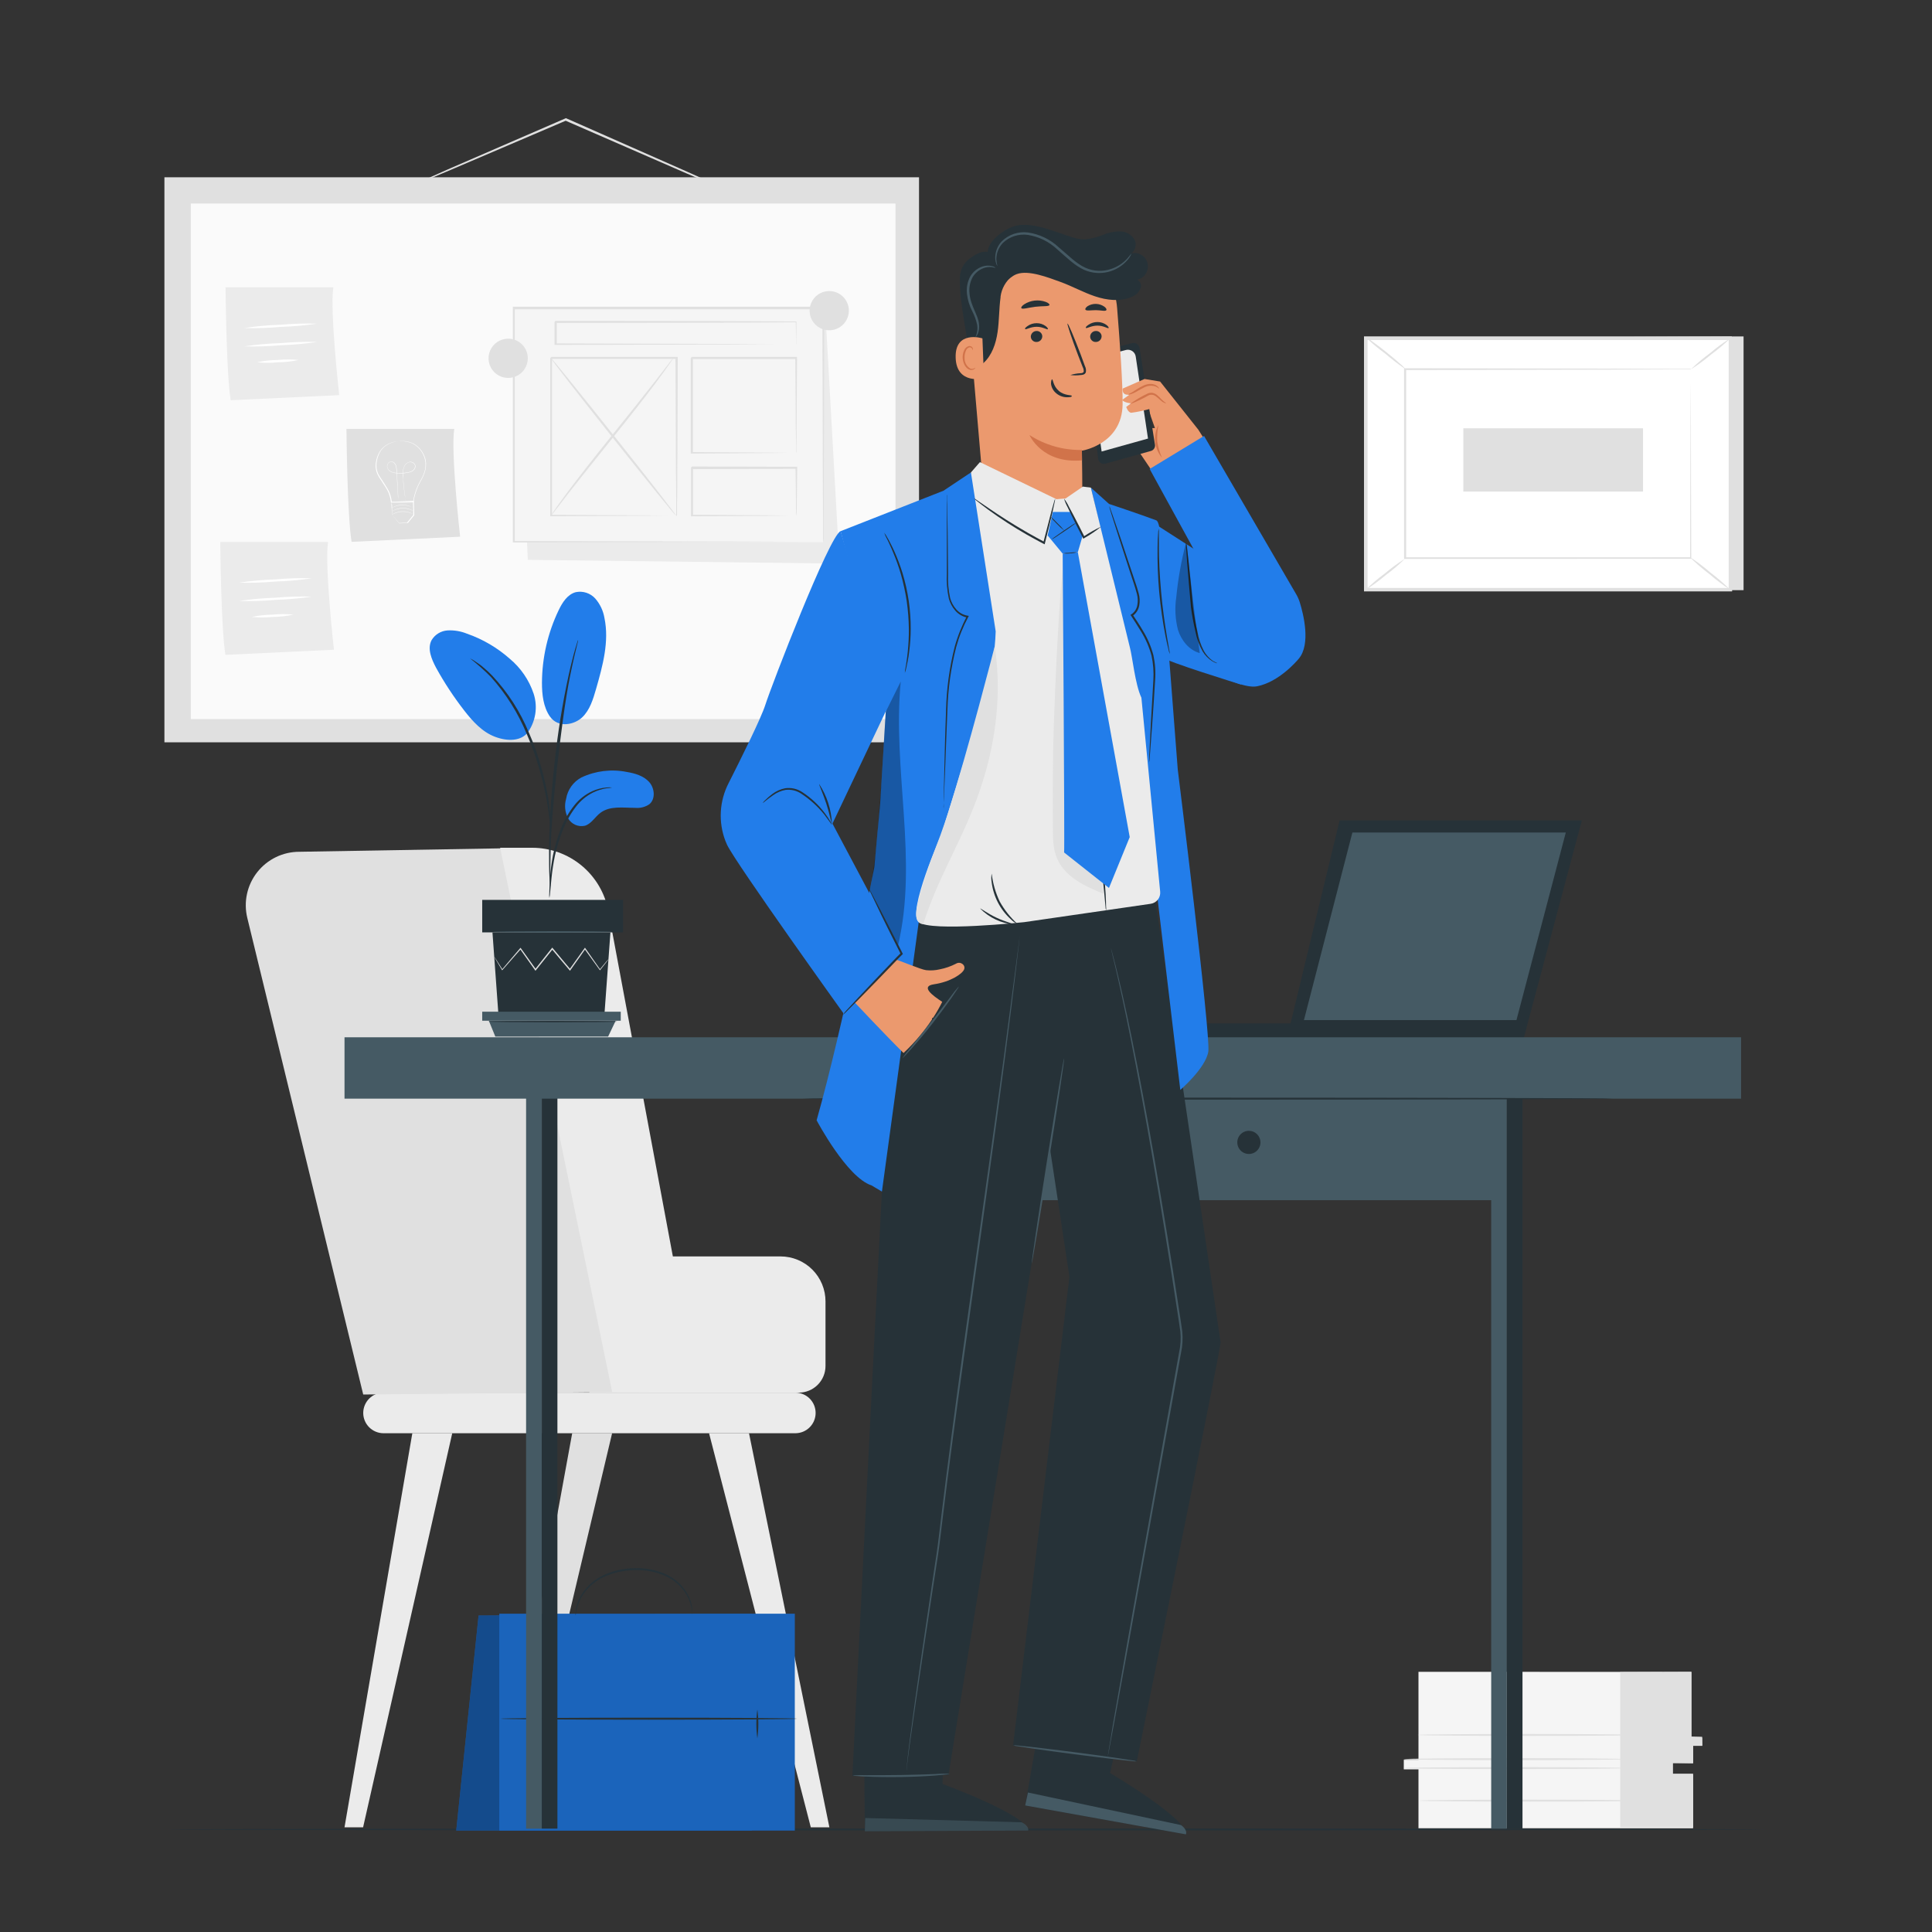 <svg width="300" height="300" viewBox="0 0 300 300" fill="none" xmlns="http://www.w3.org/2000/svg">
<rect x="0" y="0" width="300" height="300" fill="#333333" stroke="none"/>
<g clip-path="url(#clip0_2232_12)">
<path d="M270.74 52.236V91.644H214.13L212.09 52.512L270.74 52.236Z" fill="#E0E0E0"/>
<path d="M212.09 52.506V91.56H268.7V52.506H212.09Z" fill="white"/>
<path d="M268.963 91.83H211.801V52.23H268.945L268.963 91.83ZM212.359 91.296H268.429V52.8H212.359V91.296Z" fill="#E0E0E0"/>
<path d="M262.569 57.36H218.223V86.712H262.569V57.36Z" fill="white"/>
<path d="M262.567 57.36H262.345H261.715H259.279L250.141 57.396L218.221 57.462L218.347 57.33C218.347 66.33 218.347 76.236 218.347 86.676L218.209 86.538H262.555L262.441 86.652C262.441 77.718 262.489 70.398 262.501 65.298C262.501 62.748 262.501 60.756 262.531 59.394C262.531 58.716 262.531 58.194 262.531 57.84C262.531 57.486 262.531 57.3 262.531 57.3C262.531 57.3 262.531 57.474 262.531 57.816C262.531 58.158 262.531 58.68 262.531 59.346C262.531 60.708 262.531 62.688 262.561 65.226C262.561 70.344 262.591 77.688 262.615 86.652V86.76H262.507L218.161 86.79H218.023V86.652C218.023 76.212 218.023 66.252 218.023 57.306V57.18H218.155L250.159 57.24L259.267 57.276H261.667H262.489L262.567 57.36Z" fill="#E0E0E0"/>
<path d="M212.09 52.398C212.436 52.559 212.762 52.761 213.062 52.998C213.662 53.418 214.43 54.012 215.282 54.69C216.134 55.368 216.884 56.016 217.412 56.49C217.717 56.729 217.989 57.008 218.222 57.318C217.144 56.571 216.105 55.77 215.108 54.918C214.048 54.144 213.04 53.303 212.09 52.398Z" fill="#E0E0E0"/>
<path d="M268.699 52.512C267.76 53.426 266.757 54.272 265.699 55.044C264.705 55.889 263.652 56.663 262.549 57.36C263.487 56.446 264.49 55.599 265.549 54.828C266.539 53.978 267.592 53.204 268.699 52.512Z" fill="#E0E0E0"/>
<path d="M268.652 91.566L262.34 86.454L268.652 91.566Z" fill="white"/>
<path d="M262.34 86.454C263.476 87.196 264.56 88.014 265.586 88.902C266.666 89.721 267.69 90.611 268.652 91.566C267.514 90.826 266.43 90.008 265.406 89.118C264.324 88.301 263.3 87.411 262.34 86.454Z" fill="#E0E0E0"/>
<path d="M212.09 91.566C213.008 90.656 213.993 89.816 215.036 89.052C216.02 88.216 217.062 87.452 218.156 86.766C217.235 87.671 216.25 88.509 215.21 89.274C214.226 90.112 213.184 90.878 212.09 91.566Z" fill="#E0E0E0"/>
<path d="M227.227 66.504V76.332H255.127V66.504H227.227Z" fill="#E0E0E0"/>
<path d="M114.247 30.144C114.247 30.144 114.199 30.144 114.109 30.102L113.707 29.946L112.195 29.346L106.651 26.946L88.405 18.996L87.775 18.72H87.907L70.027 26.364L64.627 28.632L63.151 29.232C62.983 29.309 62.808 29.372 62.629 29.418C62.789 29.325 62.955 29.242 63.127 29.172L64.573 28.512L69.973 26.112L87.811 18.378L87.877 18.348L87.943 18.378L88.573 18.654L106.777 26.694L112.285 29.166L113.773 29.85L114.157 30.036C114.189 30.07 114.219 30.106 114.247 30.144Z" fill="#E0E0E0"/>
<path d="M142.705 27.528H25.531V115.266H142.705V27.528Z" fill="#E0E0E0"/>
<path d="M139.051 31.608H29.629V111.66H139.051V31.608Z" fill="#FAFAFA"/>
<path d="M53.797 66.6C53.797 66.6 53.911 80.04 54.595 84.138L71.449 83.34C71.449 83.34 69.967 70.14 70.537 66.6H53.797Z" fill="#E0E0E0"/>
<path d="M62.094 68.484C62.094 68.484 62.094 68.484 62.16 68.484H62.34C62.574 68.475 62.809 68.487 63.042 68.52C63.413 68.576 63.774 68.683 64.116 68.838C64.564 69.062 64.96 69.377 65.28 69.762C65.668 70.237 65.945 70.793 66.09 71.388C66.219 72.086 66.157 72.805 65.91 73.47C65.783 73.83 65.624 74.177 65.436 74.508C65.25 74.85 65.058 75.186 64.896 75.558C64.559 76.323 64.331 77.13 64.218 77.958V78.012H64.164L62.502 78.042H60.756H60.696V78C60.623 77.177 60.347 76.386 59.892 75.696C59.688 75.354 59.466 75.03 59.256 74.7C59.046 74.37 58.83 74.1 58.656 73.734C58.344 73.098 58.252 72.377 58.392 71.682C58.488 71.083 58.708 70.511 59.04 70.002C59.328 69.595 59.703 69.257 60.138 69.012C60.462 68.834 60.809 68.701 61.17 68.616C61.396 68.56 61.627 68.522 61.86 68.502H62.04C62.082 68.502 62.1 68.502 62.1 68.502H62.04H61.86C61.631 68.53 61.404 68.574 61.182 68.634C60.827 68.727 60.486 68.866 60.168 69.048C59.746 69.29 59.385 69.625 59.112 70.026C58.799 70.529 58.595 71.091 58.512 71.676C58.381 72.349 58.473 73.047 58.776 73.662C58.959 73.99 59.16 74.308 59.376 74.616C59.58 74.934 59.808 75.264 60.012 75.612C60.481 76.319 60.766 77.131 60.84 77.976L60.78 77.91H62.526H64.188L64.128 77.97C64.246 77.132 64.48 76.314 64.824 75.54C64.986 75.168 65.184 74.814 65.37 74.478C65.561 74.155 65.718 73.814 65.838 73.458C66.082 72.801 66.138 72.088 66 71.4C65.864 70.819 65.6 70.275 65.226 69.81C64.917 69.43 64.533 69.117 64.098 68.892C63.765 68.733 63.411 68.622 63.048 68.562C62.817 68.527 62.585 68.507 62.352 68.502H62.106L62.094 68.484Z" fill="white"/>
<path d="M62.966 77.844C62.965 77.826 62.965 77.808 62.966 77.79V77.634C62.966 77.496 62.912 77.292 62.87 77.034C62.798 76.512 62.684 75.75 62.606 74.808C62.606 74.574 62.606 74.328 62.564 74.07C62.522 73.812 62.564 73.542 62.564 73.26C62.572 72.97 62.638 72.685 62.756 72.42C62.881 72.133 63.111 71.903 63.398 71.778C63.551 71.714 63.72 71.696 63.883 71.727C64.046 71.758 64.197 71.836 64.316 71.952C64.378 72.012 64.427 72.084 64.461 72.163C64.495 72.242 64.513 72.328 64.514 72.414C64.508 72.588 64.447 72.756 64.34 72.894C64.234 73.037 64.094 73.15 63.932 73.224C63.774 73.299 63.606 73.354 63.434 73.386C63.085 73.461 62.729 73.503 62.372 73.512C62.013 73.524 61.654 73.506 61.298 73.458C61.124 73.435 60.954 73.386 60.794 73.314C60.634 73.243 60.489 73.141 60.368 73.014C60.247 72.888 60.162 72.733 60.122 72.564C60.087 72.394 60.108 72.217 60.182 72.06C60.253 71.906 60.379 71.784 60.536 71.718C60.69 71.655 60.862 71.655 61.016 71.718C61.161 71.785 61.286 71.891 61.376 72.024C61.46 72.152 61.519 72.294 61.55 72.444C61.606 72.727 61.636 73.014 61.64 73.302C61.64 73.854 61.694 74.37 61.718 74.844C61.766 75.786 61.802 76.548 61.832 77.082C61.832 77.34 61.832 77.544 61.832 77.682V77.838C61.833 77.856 61.833 77.874 61.832 77.892C61.829 77.874 61.829 77.856 61.832 77.838C61.832 77.802 61.832 77.748 61.832 77.682C61.832 77.616 61.832 77.34 61.79 77.082C61.79 76.554 61.718 75.786 61.664 74.844C61.664 74.376 61.61 73.86 61.574 73.302C61.569 73.016 61.541 72.731 61.49 72.45C61.456 72.307 61.397 72.171 61.316 72.048C61.229 71.926 61.114 71.827 60.98 71.76C60.837 71.703 60.678 71.703 60.536 71.76C60.39 71.819 60.274 71.934 60.212 72.078C60.138 72.222 60.117 72.388 60.152 72.546C60.191 72.706 60.272 72.853 60.386 72.972C60.632 73.212 60.95 73.364 61.292 73.404C61.995 73.492 62.708 73.468 63.404 73.332C63.574 73.299 63.739 73.244 63.896 73.17C64.046 73.097 64.178 72.99 64.28 72.858C64.382 72.73 64.439 72.572 64.442 72.408C64.444 72.328 64.429 72.249 64.398 72.176C64.367 72.102 64.32 72.036 64.262 71.982C64.149 71.874 64.008 71.8 63.855 71.77C63.701 71.74 63.543 71.756 63.398 71.814C63.134 71.937 62.921 72.15 62.798 72.414C62.682 72.675 62.617 72.956 62.606 73.242C62.606 73.518 62.606 73.788 62.606 74.04C62.606 74.292 62.606 74.544 62.642 74.784C62.714 75.726 62.822 76.482 62.894 77.004C62.894 77.268 62.954 77.466 62.972 77.604V77.76C62.964 77.787 62.962 77.816 62.966 77.844Z" fill="white"/>
<path d="M60.746 77.934C60.746 77.934 60.746 78.144 60.788 78.492C60.83 78.84 60.836 79.386 60.866 79.95V79.914L62 81.222H61.946L63.254 81.15H63.2L63.854 80.352L64.178 79.95V80.004C64.178 79.236 64.142 78.504 64.124 77.844L64.196 77.91H61.748H60.776C60.854 77.903 60.932 77.903 61.01 77.91L61.7 77.874L64.196 77.778H64.262V77.85C64.262 78.516 64.304 79.242 64.322 80.01L63.998 80.406L63.344 81.204L62.03 81.27H61.994L60.884 79.944C60.884 79.344 60.884 78.864 60.884 78.444C60.825 78.278 60.778 78.108 60.746 77.934Z" fill="white"/>
<path d="M64.13 79.83L64.004 79.776C63.893 79.725 63.779 79.681 63.662 79.644C63.277 79.509 62.87 79.448 62.462 79.464C62.06 79.476 61.663 79.561 61.292 79.716C61.179 79.761 61.069 79.813 60.962 79.872L60.836 79.932C60.868 79.899 60.907 79.872 60.95 79.854C61.054 79.789 61.162 79.731 61.274 79.68C61.653 79.514 62.06 79.422 62.474 79.41C62.883 79.401 63.29 79.468 63.674 79.608C63.789 79.65 63.901 79.701 64.01 79.758C64.052 79.778 64.092 79.802 64.13 79.83Z" fill="white"/>
<path d="M64.128 79.308L64.002 79.254C63.924 79.218 63.81 79.17 63.66 79.116C62.893 78.852 62.056 78.877 61.308 79.188C61.164 79.248 61.05 79.302 60.972 79.344C60.894 79.386 60.858 79.41 60.852 79.404L60.966 79.326C61.069 79.263 61.178 79.206 61.29 79.158C61.667 78.989 62.076 78.897 62.49 78.888C62.899 78.872 63.307 78.939 63.69 79.086C63.807 79.128 63.921 79.178 64.032 79.236C64.066 79.257 64.098 79.281 64.128 79.308Z" fill="white"/>
<path d="M64.097 78.804C64.097 78.804 64.049 78.804 63.971 78.756C63.893 78.708 63.779 78.672 63.629 78.618C63.243 78.487 62.837 78.426 62.429 78.438C62.017 78.446 61.61 78.531 61.229 78.69C61.085 78.75 60.971 78.804 60.893 78.846C60.857 78.872 60.816 78.892 60.773 78.906L60.887 78.828C60.99 78.762 61.098 78.706 61.211 78.66C61.59 78.491 61.997 78.397 62.411 78.384C62.82 78.375 63.227 78.442 63.611 78.582C63.727 78.626 63.839 78.678 63.947 78.738L64.097 78.804Z" fill="white"/>
<path d="M35.023 44.61C35.023 44.61 35.137 58.05 35.821 62.148L52.675 61.356C52.675 61.356 51.193 48.156 51.763 44.61H35.023Z" fill="#EBEBEB"/>
<path d="M49.201 50.256C47.33 50.534 45.445 50.702 43.555 50.76C41.672 50.93 39.781 50.99 37.891 50.94C39.761 50.658 41.646 50.488 43.537 50.43C45.42 50.263 47.311 50.205 49.201 50.256Z" fill="white"/>
<path d="M49.232 53.106C47.361 53.38 45.476 53.548 43.586 53.61C41.703 53.777 39.812 53.835 37.922 53.784C39.792 53.506 41.678 53.338 43.568 53.28C45.451 53.11 47.342 53.052 49.232 53.106Z" fill="white"/>
<path d="M46.362 55.896C45.307 56.128 44.232 56.248 43.152 56.256C42.077 56.366 40.993 56.366 39.918 56.256C40.975 56.028 42.053 55.908 43.134 55.896C44.207 55.787 45.289 55.787 46.362 55.896Z" fill="white"/>
<path d="M34.203 84.15C34.203 84.15 34.317 97.584 35.001 101.688L51.855 100.89C51.855 100.89 50.373 87.69 50.943 84.15H34.203Z" fill="#EBEBEB"/>
<path d="M48.427 89.796C46.556 90.07 44.671 90.239 42.781 90.3C40.898 90.467 39.007 90.525 37.117 90.474C38.988 90.196 40.873 90.028 42.763 89.97C44.646 89.796 46.537 89.738 48.427 89.796Z" fill="white"/>
<path d="M48.435 92.64C46.564 92.918 44.679 93.086 42.789 93.144C40.906 93.314 39.015 93.373 37.125 93.318C38.996 93.041 40.881 92.872 42.771 92.814C44.654 92.648 46.545 92.59 48.435 92.64Z" fill="white"/>
<path d="M45.565 95.436C44.51 95.664 43.434 95.785 42.355 95.796C41.28 95.904 40.196 95.904 39.121 95.796C40.178 95.569 41.256 95.45 42.337 95.442C43.41 95.331 44.492 95.329 45.565 95.436Z" fill="white"/>
<path d="M80.289 48.174L81.957 86.934L130.347 87.516L128.175 48.684L80.289 48.174Z" fill="#EBEBEB"/>
<path d="M127.796 47.898H79.731V84.192H127.796V47.898Z" fill="#F5F5F5"/>
<path d="M127.801 84.192C127.801 84.192 127.801 83.958 127.801 83.514C127.801 83.07 127.801 82.422 127.801 81.582C127.801 79.878 127.801 77.382 127.771 74.238C127.771 67.908 127.729 58.854 127.699 47.898L127.831 48.03H79.771L79.933 47.868C79.933 60.918 79.933 73.278 79.933 84.162L79.783 84.012L114.451 84.084L124.309 84.126H126.931H127.609H127.843H127.627H126.967H124.375L114.547 84.162L79.783 84.234H79.633V84.084C79.633 73.2 79.633 60.84 79.633 47.79V47.622H79.801H127.861H127.999V47.76C127.969 58.752 127.945 67.836 127.927 74.16C127.927 77.31 127.927 79.776 127.891 81.474C127.891 82.302 127.891 82.938 127.891 83.382C127.891 83.826 127.801 84.192 127.801 84.192Z" fill="#E0E0E0"/>
<path d="M105.005 55.584H85.523V80.106H105.005V55.584Z" fill="#F5F5F5"/>
<path d="M105.001 80.106C104.999 80.064 104.999 80.022 105.001 79.98V79.632C105.001 79.308 105.001 78.864 105.001 78.294C105.001 77.094 105.001 75.408 104.959 73.26C104.959 68.946 104.917 62.838 104.887 55.584L105.031 55.734H85.549C85.513 55.77 85.861 55.422 85.717 55.572V57.252C85.717 57.816 85.717 58.374 85.717 58.932V62.238C85.717 64.416 85.717 66.54 85.717 68.598C85.717 72.72 85.717 76.578 85.717 80.082L85.579 79.944L99.685 80.016L103.645 80.052H104.695C104.935 80.052 105.061 80.052 105.061 80.052C104.95 80.061 104.837 80.061 104.725 80.052H103.699L99.775 80.088L85.579 80.16H85.441V80.022C85.441 76.518 85.441 72.66 85.441 68.538C85.441 66.48 85.441 64.338 85.441 62.178V55.596L85.609 55.428H105.091H105.241V55.572C105.241 62.868 105.187 69.006 105.169 73.344C105.169 75.48 105.169 77.166 105.127 78.342C105.127 78.902 105.127 79.34 105.127 79.656C105.127 79.788 105.127 79.902 105.127 79.986C105.127 80.07 105.001 80.112 105.001 80.106Z" fill="#E0E0E0"/>
<path d="M123.608 49.974H86.269V53.508H123.608V49.974Z" fill="#F5F5F5"/>
<path d="M123.599 53.508C123.591 53.428 123.591 53.348 123.599 53.268C123.599 53.094 123.599 52.866 123.599 52.578C123.599 51.978 123.599 51.096 123.563 49.974L123.629 50.04C117.329 50.1 102.977 50.142 86.291 50.142L86.46 49.974V53.496L86.291 53.328L112.739 53.4L120.683 53.448H122.843H123.407H123.611H123.431H122.885H120.761L112.859 53.496L86.267 53.562H86.106V49.986L86.267 49.824C102.953 49.824 117.305 49.86 123.605 49.92H123.671V49.986C123.671 51.126 123.659 52.008 123.635 52.632C123.635 52.914 123.635 53.13 123.635 53.304C123.635 53.478 123.599 53.514 123.599 53.508Z" fill="#E0E0E0"/>
<path d="M123.613 55.584H107.395V70.362H123.613V55.584Z" fill="#F5F5F5"/>
<path d="M123.602 70.362C123.595 70.269 123.595 70.174 123.602 70.08V69.276C123.602 68.556 123.602 67.542 123.566 66.276C123.566 63.678 123.524 60.006 123.494 55.596L123.638 55.74H107.438L107.6 55.578V63.378C107.6 65.856 107.6 68.178 107.6 70.374L107.402 70.2L119.102 70.272L122.42 70.314H123.302H123.62C123.526 70.323 123.432 70.323 123.338 70.314H122.48L119.192 70.35L107.402 70.428H107.258V70.278C107.258 68.112 107.258 65.76 107.258 63.282V59.556C107.258 58.908 107.258 58.248 107.258 57.588V55.59L107.426 55.422H123.626H123.764V55.56C123.734 60.006 123.71 63.708 123.692 66.36C123.692 67.62 123.692 68.622 123.656 69.36C123.656 69.68 123.656 69.938 123.656 70.134C123.646 70.212 123.628 70.289 123.602 70.362Z" fill="#E0E0E0"/>
<path d="M123.613 72.678H107.395V80.106H123.613V72.678Z" fill="#F5F5F5"/>
<path d="M123.599 80.106C123.586 79.926 123.586 79.746 123.599 79.566V78.078C123.599 76.764 123.557 74.934 123.533 72.678L123.653 72.798L107.453 72.846C107.303 72.996 107.651 72.642 107.615 72.684V76.494C107.615 77.736 107.615 78.942 107.615 80.094L107.459 79.938L119.057 80.01L122.435 80.058H123.347H123.677C123.58 80.067 123.481 80.067 123.383 80.058H122.507L119.159 80.1L107.459 80.172H107.303V80.016C107.303 78.864 107.303 77.658 107.303 76.416C107.303 75.816 107.303 75.168 107.303 74.526V72.606C107.267 72.606 107.621 72.288 107.471 72.438L123.671 72.48H123.791V72.594C123.761 74.88 123.743 76.74 123.725 78.066C123.725 78.666 123.725 79.164 123.695 79.53C123.679 79.724 123.647 79.917 123.599 80.106Z" fill="#E0E0E0"/>
<path d="M104.525 55.626C98.495 63.96 91.553 71.778 85.523 80.106L104.525 55.626Z" fill="white"/>
<path d="M85.523 80.106C85.563 80.008 85.618 79.918 85.685 79.836L86.189 79.086C86.639 78.438 87.305 77.52 88.139 76.398C89.819 74.142 92.213 71.094 94.895 67.764C97.577 64.434 100.001 61.41 101.723 59.196L103.751 56.574L104.309 55.86C104.441 55.704 104.513 55.62 104.525 55.626C104.485 55.726 104.431 55.819 104.363 55.902C104.225 56.106 104.063 56.352 103.859 56.646C103.409 57.294 102.743 58.212 101.909 59.34C100.235 61.59 97.835 64.638 95.153 67.974C92.471 71.31 90.047 74.322 88.325 76.536L86.297 79.164C86.069 79.446 85.889 79.68 85.739 79.872C85.589 80.064 85.535 80.112 85.523 80.106Z" fill="#E0E0E0"/>
<path d="M105.002 80.106C104.93 80.166 100.514 74.706 95.132 67.95C89.751 61.194 85.448 55.644 85.532 55.584C85.617 55.524 90.02 60.984 95.403 67.746C100.784 74.508 105.08 80.052 105.002 80.106Z" fill="#E0E0E0"/>
<path d="M81.955 55.638C81.955 56.241 81.777 56.831 81.442 57.332C81.107 57.833 80.631 58.224 80.074 58.454C79.517 58.685 78.904 58.745 78.313 58.628C77.722 58.51 77.178 58.22 76.752 57.794C76.326 57.367 76.036 56.824 75.918 56.233C75.8 55.642 75.861 55.029 76.091 54.472C76.322 53.915 76.713 53.439 77.214 53.104C77.715 52.769 78.305 52.59 78.907 52.59C79.716 52.59 80.491 52.911 81.063 53.483C81.634 54.055 81.955 54.83 81.955 55.638Z" fill="#E0E0E0"/>
<path d="M131.811 48.24C131.811 48.843 131.632 49.432 131.297 49.934C130.962 50.435 130.486 50.826 129.929 51.056C129.372 51.287 128.759 51.347 128.168 51.23C127.577 51.112 127.034 50.822 126.608 50.396C126.181 49.969 125.891 49.426 125.773 48.835C125.656 48.244 125.716 47.631 125.947 47.074C126.178 46.517 126.568 46.041 127.069 45.706C127.571 45.371 128.16 45.192 128.763 45.192C129.571 45.192 130.346 45.514 130.918 46.085C131.49 46.657 131.811 47.432 131.811 48.24Z" fill="#E0E0E0"/>
<path d="M220.26 259.596V273.258H217.98V274.746H220.26V283.89H262.902V275.568H259.746V273.768H262.902V271.05H264.306V269.814H262.638V259.614L220.26 259.596Z" fill="#F5F5F5"/>
<path d="M251.582 259.638V283.734H262.904V275.412H259.748V273.756L262.904 273.81V271.092H264.338L264.308 269.688L262.64 269.646V259.596L251.582 259.638Z" fill="#E0E0E0"/>
<path d="M252.386 274.548C252.386 274.632 244.67 274.698 235.154 274.698C225.638 274.698 217.922 274.632 217.922 274.548C217.922 274.464 225.638 274.398 235.154 274.398C244.67 274.398 252.386 274.464 252.386 274.548Z" fill="#E0E0E0"/>
<path d="M252.386 273.162C252.386 273.246 244.67 273.312 235.154 273.312C225.638 273.312 217.922 273.246 217.922 273.162C217.922 273.078 225.638 273.006 235.154 273.006C244.67 273.006 252.386 273.078 252.386 273.162Z" fill="#E0E0E0"/>
<path d="M254.601 269.4C254.601 269.484 246.885 269.55 237.369 269.55C227.853 269.55 220.137 269.484 220.137 269.4C220.137 269.316 227.853 269.25 237.369 269.25C246.885 269.25 254.601 269.34 254.601 269.4Z" fill="#E0E0E0"/>
<path d="M254.814 279.6C254.814 279.684 247.098 279.756 237.582 279.756C228.066 279.756 220.344 279.684 220.344 279.6C220.344 279.516 228.06 279.45 237.582 279.45C247.104 279.45 254.814 279.522 254.814 279.6Z" fill="#E0E0E0"/>
<path d="M91.512 216.246H124.044C125.142 216.246 126.195 215.81 126.971 215.034C127.747 214.257 128.184 213.204 128.184 212.106V202.08C128.184 201.163 128.003 200.255 127.652 199.408C127.301 198.56 126.787 197.79 126.138 197.142C125.49 196.493 124.72 195.979 123.872 195.628C123.025 195.277 122.117 195.096 121.2 195.096H91.266L91.512 216.246Z" fill="#EBEBEB"/>
<path d="M123.5 222.552H59.534C58.703 222.546 57.907 222.211 57.32 221.621C56.734 221.032 56.404 220.234 56.402 219.402C56.404 218.566 56.737 217.764 57.328 217.172C57.92 216.581 58.722 216.248 59.558 216.246H123.5C124.336 216.248 125.138 216.581 125.728 217.173C126.319 217.764 126.65 218.566 126.65 219.402C126.65 220.238 126.318 221.039 125.728 221.629C125.137 222.22 124.336 222.552 123.5 222.552Z" fill="#EBEBEB"/>
<path d="M46.495 132.264L81.685 131.664L104.023 216.09L56.401 216.54L38.401 142.536C38.102 141.312 38.086 140.036 38.354 138.804C38.621 137.573 39.166 136.418 39.946 135.429C40.726 134.439 41.721 133.639 42.855 133.091C43.99 132.543 45.234 132.26 46.495 132.264Z" fill="#E0E0E0"/>
<path d="M64.026 222.552L53.496 283.74H56.382L70.224 222.552H64.026Z" fill="#EBEBEB"/>
<path d="M88.85 222.552L77.66 283.74H80.546L95.048 222.552H88.85Z" fill="#E0E0E0"/>
<path d="M116.306 222.552L128.786 283.74H125.9L110.102 222.552H116.306Z" fill="#EBEBEB"/>
<path d="M77.66 131.64L95.06 216.156H108.416L94.466 141.48C93.955 138.717 92.492 136.22 90.332 134.423C88.171 132.625 85.45 131.641 82.64 131.64H77.66Z" fill="#EBEBEB"/>
<path d="M273.971 284.076C273.971 284.16 218.465 284.232 150.005 284.232C81.545 284.232 26.027 284.16 26.027 284.076C26.027 283.992 81.521 283.92 150.005 283.92C218.489 283.92 273.971 283.986 273.971 284.076Z" fill="#263238"/>
<path d="M116.72 284.25H70.844L74.312 250.854L116.72 250.578V284.25Z" fill="#227DEA"/>
<g opacity="0.4">
<path d="M116.72 284.25H70.844L74.312 250.854L116.72 250.578V284.25Z" fill="black"/>
</g>
<path d="M123.411 250.578H77.535V284.244H123.411V250.578Z" fill="#227DEA"/>
<g opacity="0.2">
<path d="M123.411 250.578H77.535V284.244H123.411V250.578Z" fill="black"/>
</g>
<path d="M123.795 266.88C123.795 266.964 113.475 267.036 100.749 267.036C88.023 267.036 77.691 266.964 77.691 266.88C77.691 266.796 88.011 266.718 100.749 266.718C113.487 266.718 123.795 266.79 123.795 266.88Z" fill="#263238"/>
<path d="M85.707 270.12C85.499 268.444 85.499 266.749 85.707 265.074C85.915 266.749 85.915 268.444 85.707 270.12Z" fill="#263238"/>
<path d="M117.601 269.94C117.393 268.445 117.393 266.929 117.601 265.434C117.809 266.929 117.809 268.445 117.601 269.94Z" fill="#263238"/>
<path d="M107.496 250.752C107.496 250.752 107.496 250.386 107.388 249.756C107.228 248.863 106.881 248.014 106.368 247.266C105.612 246.155 104.563 245.274 103.338 244.722C101.828 244.057 100.186 243.747 98.538 243.816C96.88 243.829 95.244 244.195 93.738 244.89C92.519 245.46 91.465 246.329 90.672 247.416C90.141 248.15 89.76 248.982 89.55 249.864C89.406 250.494 89.4 250.854 89.37 250.854C89.361 250.766 89.361 250.678 89.37 250.59C89.371 250.338 89.395 250.087 89.442 249.84C89.61 248.924 89.972 248.054 90.504 247.29C91.295 246.147 92.371 245.231 93.624 244.632C95.153 243.907 96.822 243.522 98.514 243.504C100.209 243.434 101.896 243.763 103.44 244.464C104.701 245.05 105.772 245.98 106.53 247.146C107.043 247.925 107.37 248.812 107.484 249.738C107.506 249.987 107.506 250.238 107.484 250.488C107.503 250.575 107.507 250.664 107.496 250.752Z" fill="#263238"/>
<path d="M90.287 120.72C92.479 119.69 94.944 119.392 97.319 119.868C98.597 120.078 99.928 120.468 100.792 121.416C101.656 122.364 101.824 124.062 100.828 124.884C100.186 125.319 99.411 125.516 98.638 125.442C96.778 125.442 94.721 125.094 93.239 126.21C92.392 126.846 91.829 127.908 90.838 128.22C90.332 128.336 89.801 128.285 89.326 128.074C88.851 127.863 88.458 127.504 88.204 127.05C87.724 126.125 87.617 125.051 87.904 124.05C88.019 123.349 88.293 122.684 88.706 122.106C89.119 121.529 89.66 121.054 90.287 120.72Z" fill="#227DEA"/>
<path d="M85.392 111.258C86.7 113.13 89.238 112.512 90.42 111.372C91.602 110.232 92.094 108.576 92.55 107.004C93.582 103.404 94.626 99.624 93.858 95.958C93.672 94.848 93.184 93.81 92.448 92.958C92.075 92.539 91.598 92.225 91.065 92.048C90.532 91.871 89.962 91.837 89.412 91.95C88.128 92.286 87.33 93.54 86.754 94.74C85.059 98.266 84.171 102.126 84.156 106.038C84.156 107.838 84.36 109.764 85.392 111.264" fill="#227DEA"/>
<path d="M81.798 113.94C82.47 113.063 82.918 112.035 83.102 110.945C83.286 109.855 83.201 108.737 82.854 107.688C82.142 105.58 80.861 103.711 79.152 102.288C77.214 100.572 74.96 99.251 72.516 98.4C71.565 98.012 70.541 97.838 69.516 97.89C69.006 97.919 68.512 98.073 68.076 98.337C67.639 98.602 67.275 98.969 67.014 99.408C66.312 100.74 67.014 102.354 67.704 103.668C68.982 105.991 70.44 108.21 72.066 110.304C73.368 111.99 74.868 113.652 76.866 114.408C78.864 115.164 80.928 115.08 81.984 113.7" fill="#227DEA"/>
<path d="M85.303 139.44C85.369 139.16 85.409 138.875 85.423 138.588C85.483 137.988 85.555 137.196 85.645 136.272C85.761 135.132 85.936 133.999 86.167 132.876C86.469 131.509 86.882 130.168 87.403 128.868C87.909 127.567 88.598 126.345 89.449 125.238C90.142 124.336 91.027 123.601 92.041 123.084C92.72 122.744 93.449 122.514 94.201 122.4C94.486 122.39 94.77 122.349 95.047 122.28C94.76 122.249 94.47 122.249 94.183 122.28C93.397 122.347 92.63 122.55 91.915 122.88C90.847 123.383 89.911 124.127 89.179 125.052C88.292 126.174 87.578 127.421 87.061 128.754C86.544 130.075 86.143 131.438 85.861 132.828C85.641 133.966 85.491 135.116 85.411 136.272C85.339 137.256 85.309 138.072 85.297 138.6C85.269 138.88 85.271 139.161 85.303 139.44Z" fill="#263238"/>
<path d="M85.456 137.658C85.474 137.527 85.474 137.394 85.456 137.262V136.134C85.456 135.162 85.456 133.734 85.504 132C85.588 128.502 85.894 124.746 86.47 119.442C87.022 114.462 87.76 108.642 88.54 104.886C88.708 104.028 88.876 103.26 89.032 102.582C89.188 101.904 89.314 101.322 89.44 100.848C89.566 100.374 89.632 100.044 89.704 99.756C89.741 99.629 89.763 99.498 89.77 99.366C89.708 99.484 89.662 99.609 89.632 99.738L89.308 100.812C89.164 101.28 89.014 101.862 88.846 102.54C88.678 103.218 88.48 103.98 88.3 104.838C87.332 109.298 86.605 113.806 86.122 118.344C85.522 123.654 85.282 128.49 85.258 131.994C85.258 133.746 85.258 135.162 85.318 136.14C85.318 136.596 85.366 136.968 85.384 137.268C85.395 137.4 85.42 137.531 85.456 137.658Z" fill="#263238"/>
<path d="M85.482 128.328C85.516 127.929 85.516 127.527 85.482 127.128C85.44 126.372 85.332 125.28 85.122 123.942C84.865 122.376 84.518 120.825 84.084 119.298C83.578 117.419 82.928 115.581 82.14 113.802C80.795 110.52 78.864 107.511 76.44 104.922C76.021 104.476 75.572 104.06 75.096 103.674C74.892 103.5 74.712 103.326 74.496 103.188L73.974 102.828C73.662 102.601 73.331 102.4 72.984 102.228C74.127 103.122 75.211 104.088 76.23 105.12C78.574 107.732 80.455 110.725 81.792 113.97C82.563 115.741 83.214 117.561 83.742 119.418C84.189 120.93 84.557 122.464 84.846 124.014C85.092 125.34 85.23 126.414 85.314 127.17C85.342 127.56 85.398 127.947 85.482 128.328Z" fill="#263238"/>
<path d="M76.469 144.786L77.399 157.59H93.851L94.787 144.786H76.469Z" fill="#263238"/>
<path d="M96.749 139.734H74.879V144.78H96.749V139.734Z" fill="#263238"/>
<path d="M74.879 157.098V158.496H75.905H96.389V157.098H74.879Z" fill="#455A64"/>
<path d="M76.914 160.962L75.906 158.496H95.604L94.428 160.962H76.914Z" fill="#455A64"/>
<path d="M94.482 148.968C94.482 148.968 94.482 149.01 94.404 149.088L94.158 149.412L93.204 150.612L93.156 150.672L93.12 150.612L90.762 147.354H90.9L88.578 150.636L88.506 150.744L88.428 150.642C87.57 149.628 86.628 148.524 85.68 147.372H85.836L85.686 147.564L83.226 150.642L83.142 150.744L83.07 150.636L80.748 147.36H80.886L78.03 150.612L77.976 150.672L77.94 150.606L77.046 149.1L76.818 148.704C76.788 148.659 76.763 148.611 76.746 148.56C76.782 148.599 76.814 148.641 76.842 148.686L77.094 149.07L78.036 150.546H77.946L80.754 147.252L80.826 147.168L80.892 147.258C81.6 148.248 82.386 149.352 83.232 150.522H83.07L85.524 147.432L85.674 147.246L85.752 147.144L85.836 147.24C86.796 148.392 87.72 149.502 88.578 150.522H88.422L90.762 147.252L90.834 147.156L90.9 147.252L93.204 150.546H93.12C93.54 150.048 93.876 149.646 94.116 149.346L94.386 149.04C94.415 149.012 94.447 148.988 94.482 148.968Z" fill="#E0E0E0"/>
<path d="M95.016 144.702C95.016 144.756 90.894 144.804 85.812 144.804C80.73 144.804 76.602 144.756 76.602 144.702C76.602 144.648 80.724 144.6 85.8 144.6C90.876 144.6 95.016 144.642 95.016 144.702Z" fill="#455A64"/>
<path d="M95.85 158.634C95.85 158.694 91.368 158.736 85.842 158.736C80.316 158.736 75.84 158.694 75.84 158.634C75.84 158.574 80.316 158.532 85.842 158.532C91.368 158.532 95.85 158.58 95.85 158.634Z" fill="#263238"/>
<path d="M180.961 161.244H229.129V158.904H180.961V161.244Z" fill="#263238"/>
<path d="M236.592 161.244L245.628 127.392H208.014L199.836 161.244H236.592Z" fill="#263238"/>
<path d="M202.094 158.682H235.688L243.512 128.958H209.738L202.094 158.682Z" fill="#455A64"/>
<path d="M235.919 159H201.719L209.519 128.67H243.911L235.919 159ZM202.475 158.4H235.475L243.137 129.27H209.999L202.475 158.4Z" fill="#263238"/>
<path d="M84.121 167.82H81.691V283.956H84.121V167.82Z" fill="#455A64"/>
<path d="M86.555 168.15H84.125V283.95H86.555V168.15Z" fill="#263238"/>
<path d="M233.983 167.82H231.553V283.956H233.983V167.82Z" fill="#455A64"/>
<path d="M236.412 168.15H233.982V283.95H236.412V168.15Z" fill="#263238"/>
<path d="M270.354 161.07H53.496V170.598H270.354V161.07Z" fill="#455A64"/>
<path d="M232.772 170.598H151.43V186.366H232.772V170.598Z" fill="#455A64"/>
<path d="M195.725 177.39C195.725 177.746 195.619 178.094 195.422 178.39C195.224 178.686 194.943 178.917 194.614 179.053C194.285 179.189 193.923 179.225 193.574 179.155C193.225 179.086 192.904 178.914 192.652 178.663C192.4 178.411 192.229 178.09 192.16 177.741C192.09 177.392 192.126 177.03 192.262 176.701C192.398 176.372 192.629 176.091 192.925 175.893C193.221 175.695 193.569 175.59 193.925 175.59C194.402 175.59 194.86 175.779 195.198 176.117C195.535 176.455 195.725 176.912 195.725 177.39Z" fill="#263238"/>
<path d="M250.489 170.598C250.489 170.682 222.289 170.754 187.549 170.754C152.809 170.754 124.609 170.682 124.609 170.598C124.609 170.514 152.809 170.442 187.549 170.442C222.289 170.442 250.489 170.514 250.489 170.598Z" fill="#263238"/>
<path d="M175.43 58.512C175.754 58.512 180.14 59.244 180.14 59.244L186.074 66.72L186.968 68.136L178.964 73.254L175.43 68.022L172.43 66.072C172.876 65.731 173.408 65.52 173.967 65.462C174.526 65.403 175.09 65.5 175.598 65.742C176.78 66.24 178.053 66.489 179.336 66.474L178.28 63.474L175.028 62.826L175.43 58.512Z" fill="#EB996E"/>
<path d="M175.801 53.28C175.926 53.247 176.056 53.241 176.183 53.262C176.31 53.283 176.431 53.33 176.538 53.401C176.646 53.472 176.737 53.564 176.807 53.673C176.876 53.781 176.922 53.903 176.941 54.03C177.427 57.096 178.897 66.324 179.341 69.03C179.379 69.245 179.334 69.467 179.217 69.651C179.099 69.836 178.917 69.969 178.705 70.026L171.643 72C171.521 72.035 171.394 72.043 171.268 72.023C171.143 72.004 171.024 71.957 170.918 71.887C170.813 71.817 170.724 71.725 170.657 71.617C170.591 71.509 170.548 71.388 170.533 71.262L168.601 55.944C168.572 55.72 168.627 55.493 168.754 55.306C168.881 55.119 169.072 54.985 169.291 54.93L175.801 53.28Z" fill="#263238"/>
<path d="M171.061 70.11L178.261 68.1L176.353 55.356C176.327 55.185 176.266 55.02 176.173 54.874C176.079 54.728 175.956 54.603 175.811 54.508C175.666 54.413 175.502 54.349 175.331 54.322C175.16 54.294 174.984 54.303 174.817 54.348L169.051 55.878L171.061 70.11Z" fill="#EBEBEB"/>
<path d="M178.113 60.786L174.879 63.186C174.879 63.186 175.149 64.038 175.641 64.098C176.689 63.961 177.724 63.74 178.737 63.438L178.113 60.786Z" fill="#EB996E"/>
<path d="M177.72 58.848L174.33 60.336C174.33 60.336 174.114 61.44 175.38 61.284L174.246 62.1C174.246 62.1 174.528 62.592 175.944 62.652C177.36 62.712 178.734 60.744 178.734 60.744L177.72 58.848Z" fill="#EB996E"/>
<path d="M181.088 62.622C181.088 62.664 180.674 62.586 180.224 62.166C179.976 61.934 179.715 61.716 179.444 61.512C179.291 61.4 179.112 61.328 178.924 61.305C178.736 61.282 178.545 61.308 178.37 61.38C177.429 61.922 176.445 62.388 175.43 62.772C176.307 62.105 177.257 61.54 178.262 61.086C178.492 60.992 178.743 60.963 178.988 61.002C179.204 61.053 179.408 61.147 179.588 61.278C179.869 61.495 180.126 61.74 180.356 62.01C180.585 62.231 180.83 62.435 181.088 62.622Z" fill="#D1734A"/>
<path d="M180.42 71.07C179.838 70.368 179.477 69.511 179.381 68.605C179.285 67.698 179.459 66.784 179.88 65.976C179.715 66.83 179.653 67.7 179.694 68.568C179.835 69.428 180.078 70.268 180.42 71.07Z" fill="#D1734A"/>
<path d="M179.999 60.342C179.957 60.378 179.777 60.12 179.345 59.982C178.767 59.821 178.149 59.892 177.623 60.18C176.987 60.486 176.423 60.876 175.973 61.062C175.523 61.248 175.205 61.29 175.199 61.254C175.193 61.218 175.463 61.11 175.871 60.864C176.279 60.618 176.807 60.222 177.497 59.898C177.823 59.735 178.178 59.639 178.541 59.616C178.844 59.598 179.147 59.654 179.423 59.778C179.873 60 179.999 60.33 179.999 60.342Z" fill="#D1734A"/>
<path d="M179.719 81.6L197.353 92.922L192.679 106.29C192.679 106.29 180.613 102.564 180.835 102.174C181.057 101.784 179.719 81.6 179.719 81.6Z" fill="#227DEA"/>
<path d="M175.157 262.548L172.379 275.322C172.379 275.322 184.433 282.432 184.151 284.838L159.191 280.35L162.695 260.268L175.157 262.548Z" fill="#263238"/>
<path d="M159.191 280.35L159.623 278.34L183.395 283.398C183.395 283.398 184.415 284.082 184.151 284.838L159.191 280.35Z" fill="#455A64"/>
<path d="M146.768 263.952L146.354 277.014C146.354 277.014 159.5 281.814 159.656 284.244L134.294 284.358L134.102 263.958L146.768 263.952Z" fill="#263238"/>
<g opacity="0.6">
<path d="M134.293 284.358L134.353 282.3L158.647 282.966C158.647 282.966 159.781 283.452 159.655 284.244L134.293 284.358Z" fill="#455A64"/>
</g>
<path d="M150.444 49.716L153.03 79.716L168.03 78.516C168.12 76.764 167.994 69.984 167.994 69.984C167.994 69.984 174.24 69.012 174.318 62.784C174.354 59.748 173.922 53.484 173.466 47.838C173.231 44.824 171.824 42.022 169.547 40.033C167.27 38.045 164.304 37.028 161.286 37.2C159.745 37.29 158.238 37.687 156.853 38.369C155.468 39.051 154.234 40.004 153.224 41.17C152.213 42.337 151.447 43.694 150.969 45.162C150.492 46.63 150.313 48.178 150.444 49.716Z" fill="#EB996E"/>
<path d="M168.001 69.87C165.118 69.923 162.284 69.116 159.859 67.554C159.859 67.554 161.785 72.048 168.013 71.484L168.001 69.87Z" fill="#D1734A"/>
<path d="M171.059 52.2C171.061 52.433 170.972 52.658 170.81 52.826C170.649 52.994 170.428 53.092 170.195 53.1C170.082 53.109 169.968 53.095 169.86 53.06C169.752 53.024 169.652 52.967 169.567 52.892C169.481 52.817 169.412 52.726 169.362 52.623C169.312 52.521 169.283 52.41 169.277 52.296C169.276 52.064 169.364 51.841 169.524 51.673C169.684 51.505 169.904 51.406 170.135 51.396C170.249 51.387 170.363 51.401 170.472 51.437C170.58 51.472 170.68 51.529 170.766 51.604C170.852 51.679 170.922 51.77 170.973 51.873C171.023 51.975 171.053 52.086 171.059 52.2Z" fill="#263238"/>
<path d="M172.142 50.94C172.034 51.06 171.356 50.556 170.396 50.562C169.436 50.568 168.734 51.042 168.632 50.928C168.53 50.814 168.692 50.664 168.998 50.442C169.414 50.155 169.908 50.002 170.414 50.004C170.914 50.002 171.402 50.16 171.806 50.454C172.1 50.676 172.202 50.892 172.142 50.94Z" fill="#263238"/>
<path d="M161.845 52.2C161.848 52.433 161.76 52.657 161.599 52.825C161.439 52.994 161.219 53.092 160.987 53.1C160.873 53.109 160.758 53.096 160.65 53.06C160.542 53.024 160.442 52.967 160.356 52.892C160.27 52.817 160.199 52.726 160.149 52.624C160.099 52.521 160.069 52.41 160.063 52.296C160.062 52.064 160.152 51.84 160.313 51.672C160.474 51.505 160.694 51.406 160.927 51.396C161.04 51.388 161.153 51.403 161.261 51.439C161.369 51.475 161.468 51.532 161.553 51.607C161.639 51.681 161.708 51.772 161.758 51.874C161.808 51.976 161.838 52.087 161.845 52.2Z" fill="#263238"/>
<path d="M162.708 51.12C162.6 51.234 161.922 50.736 160.962 50.742C160.002 50.748 159.3 51.222 159.198 51.102C159.096 50.982 159.258 50.844 159.564 50.622C159.978 50.331 160.474 50.177 160.98 50.184C161.481 50.18 161.969 50.338 162.372 50.634C162.666 50.856 162.762 51.066 162.708 51.12Z" fill="#263238"/>
<path d="M166.203 58.236C166.709 58.078 167.233 57.983 167.763 57.954C168.003 57.954 168.237 57.882 168.279 57.714C168.298 57.461 168.242 57.209 168.117 56.988C167.883 56.388 167.643 55.788 167.391 55.122C166.383 52.464 165.657 50.28 165.765 50.244C165.873 50.208 166.773 52.326 167.781 54.978C168.021 55.638 168.255 56.262 168.471 56.856C168.626 57.153 168.672 57.495 168.603 57.822C168.567 57.909 168.512 57.986 168.441 58.048C168.37 58.109 168.286 58.153 168.195 58.176C168.06 58.214 167.921 58.234 167.781 58.236C167.257 58.305 166.726 58.305 166.203 58.236Z" fill="#263238"/>
<path d="M163.367 58.902C163.523 58.902 163.523 59.934 164.417 60.702C165.311 61.47 166.415 61.302 166.427 61.476C166.439 61.65 166.181 61.674 165.707 61.686C165.096 61.69 164.503 61.477 164.033 61.086C163.567 60.716 163.267 60.177 163.199 59.586C163.199 59.154 163.295 58.896 163.367 58.902Z" fill="#263238"/>
<path d="M162.961 47.358C162.865 47.622 161.905 47.496 160.777 47.634C159.649 47.772 158.743 48.078 158.593 47.844C158.527 47.73 158.683 47.484 159.055 47.244C159.544 46.932 160.098 46.738 160.674 46.674C161.251 46.611 161.834 46.68 162.379 46.878C162.793 47.028 162.997 47.238 162.961 47.358Z" fill="#263238"/>
<path d="M171.794 48.162C171.626 48.384 170.96 48.162 170.168 48.162C169.376 48.162 168.698 48.312 168.542 48.084C168.476 47.97 168.584 47.754 168.878 47.544C169.274 47.298 169.733 47.175 170.199 47.19C170.664 47.205 171.115 47.357 171.494 47.628C171.776 47.832 171.866 48.06 171.794 48.162Z" fill="#263238"/>
<path d="M157.201 42.87H157.165C156.179 43.659 155.534 44.798 155.365 46.05V46.176C155.119 47.976 155.167 49.776 154.903 51.576C154.639 53.376 154.027 55.176 152.707 56.376C152.167 56.88 151.213 57.228 150.769 56.64C150.617 56.396 150.54 56.112 150.547 55.824C150.211 51.522 149.035 47.706 149.047 43.224C149.041 42.622 149.178 42.026 149.449 41.488C149.719 40.949 150.114 40.483 150.601 40.128C151.543 39.456 152.689 38.754 153.739 39.252C154.789 39.75 156.139 41.706 156.949 42.534" fill="#263238"/>
<path d="M152.552 52.542C152.444 52.494 148.262 51.27 148.394 55.542C148.526 59.814 152.792 58.794 152.792 58.674C152.792 58.554 152.552 52.542 152.552 52.542Z" fill="#EB996E"/>
<path d="M151.436 57.096C151.436 57.096 151.364 57.15 151.244 57.21C151.069 57.292 150.869 57.303 150.686 57.24C150.405 57.075 150.173 56.837 150.014 56.553C149.855 56.268 149.774 55.946 149.78 55.62C149.758 55.254 149.818 54.887 149.954 54.546C149.989 54.41 150.056 54.284 150.15 54.179C150.244 54.075 150.362 53.995 150.494 53.946C150.579 53.922 150.67 53.927 150.752 53.961C150.834 53.994 150.901 54.055 150.944 54.132C151.004 54.252 150.98 54.336 151.004 54.342C151.028 54.348 151.088 54.27 151.052 54.096C151.025 53.99 150.961 53.897 150.872 53.832C150.751 53.751 150.603 53.717 150.458 53.736C150.285 53.779 150.124 53.864 149.992 53.985C149.86 54.105 149.76 54.257 149.702 54.426C149.532 54.802 149.458 55.215 149.486 55.626C149.54 56.49 150.008 57.276 150.626 57.426C150.742 57.456 150.864 57.459 150.981 57.435C151.098 57.411 151.209 57.361 151.304 57.288C151.436 57.198 151.454 57.102 151.436 57.096Z" fill="#D1734A"/>
<path d="M153.602 39.912C152.552 38.202 155.432 35.748 157.538 35.112C159.644 34.476 162.422 35.472 164.516 36.168C165.842 36.606 167.156 37.218 168.554 37.164C169.485 37.065 170.396 36.833 171.26 36.474C172.124 36.109 173.053 35.925 173.99 35.934C174.458 35.944 174.915 36.082 175.31 36.332C175.706 36.583 176.025 36.937 176.234 37.356C176.588 38.22 176.084 39.408 175.154 39.534C175.451 39.373 175.782 39.286 176.119 39.28C176.457 39.275 176.79 39.351 177.092 39.502C177.394 39.653 177.654 39.875 177.852 40.148C178.049 40.422 178.178 40.739 178.226 41.073C178.275 41.407 178.242 41.748 178.13 42.067C178.019 42.385 177.832 42.672 177.585 42.903C177.339 43.133 177.041 43.301 176.715 43.391C176.39 43.482 176.048 43.492 175.718 43.422C176.318 42.96 177.254 43.722 177.176 44.478C177.095 44.852 176.917 45.197 176.662 45.481C176.406 45.765 176.081 45.978 175.718 46.098C173.918 46.878 171.86 46.626 170.018 46.008C168.176 45.39 166.466 44.424 164.618 43.758C162.77 43.092 159.728 41.892 157.898 42.558C156.548 43.038 155.606 44.664 154.844 44.304C154.485 44.112 154.175 43.838 153.941 43.505C153.706 43.171 153.553 42.788 153.494 42.384C153.393 41.585 153.422 40.775 153.578 39.984" fill="#263238"/>
<path d="M175.661 39.396C175.625 39.396 175.445 39.708 174.983 40.206C174.33 40.902 173.516 41.427 172.613 41.736C171.286 42.213 169.825 42.155 168.539 41.574C167.087 40.92 165.845 39.6 164.399 38.4C163.073 37.158 161.398 36.354 159.599 36.096C158.857 36.005 158.103 36.085 157.396 36.329C156.689 36.574 156.047 36.976 155.519 37.506C155.179 37.876 154.917 38.312 154.75 38.786C154.583 39.261 154.514 39.764 154.547 40.266C154.571 40.536 154.633 40.8 154.733 41.052C154.811 41.22 154.859 41.304 154.871 41.298C154.79 40.957 154.736 40.61 154.709 40.26C154.71 39.31 155.078 38.396 155.735 37.71C156.246 37.228 156.858 36.866 157.527 36.652C158.195 36.438 158.904 36.377 159.599 36.474C161.309 36.746 162.898 37.526 164.159 38.712C165.563 39.912 166.847 41.25 168.401 41.928C169.547 42.418 170.82 42.525 172.031 42.234C173.243 41.944 174.329 41.27 175.127 40.314C175.298 40.11 175.447 39.889 175.571 39.654C175.637 39.492 175.673 39.402 175.661 39.396Z" fill="#455A64"/>
<path d="M151.458 52.356C151.458 52.356 151.644 52.236 151.806 51.9C152.017 51.413 152.091 50.878 152.022 50.352C151.926 48.978 150.708 47.502 150.552 45.6C150.443 44.722 150.609 43.831 151.026 43.05C151.39 42.433 151.947 41.953 152.61 41.682C153.06 41.492 153.553 41.424 154.038 41.484C154.38 41.544 154.566 41.622 154.584 41.586C154.441 41.455 154.265 41.365 154.074 41.328C153.557 41.193 153.011 41.218 152.508 41.4C151.759 41.664 151.124 42.176 150.708 42.852C150.229 43.699 150.034 44.676 150.15 45.642C150.261 46.58 150.539 47.49 150.972 48.33C151.315 48.983 151.567 49.679 151.722 50.4C151.84 51.064 151.748 51.748 151.458 52.356Z" fill="#455A64"/>
<path d="M176.521 273.504C176.521 273.504 189.523 209.724 189.535 208.452L166.309 196.2L157.309 271.05L176.521 273.504Z" fill="#263238"/>
<path d="M147.275 275.64L165.233 165.102V141.258L139.229 143.118C138.917 144.048 132.359 275.784 132.359 275.784L134.891 275.64H147.275Z" fill="#263238"/>
<path d="M179.354 139.572L189.536 208.452L166.772 202.932L157.496 141.816L179.354 139.572Z" fill="#263238"/>
<path d="M183.277 169.242C183.277 169.242 187.237 165.84 187.627 163.278C188.017 160.716 182.881 119.478 182.881 119.478L180.259 85.386C180.259 85.986 180.331 81.09 179.539 80.796C177.139 79.89 172.207 78.246 172.207 78.246L169.387 75.714C169.387 75.714 174.451 97.362 175.435 103.278L183.277 169.242Z" fill="#227DEA"/>
<path d="M150.763 73.362L146.503 76.2L130.525 82.482L137.623 109.248L136.669 124.8L135.763 134.67C135.763 134.67 131.005 159.108 126.805 173.958C126.805 173.958 131.491 182.838 135.343 184.074L136.945 185.028L142.657 143.202L147.559 136.602C148.033 135.966 148.471 135.312 148.885 134.64C150.085 132.678 152.833 128.22 155.023 124.782C157.915 120.24 161.623 109.92 160.525 105.516C159.427 101.112 150.763 73.362 150.763 73.362Z" fill="#227DEA"/>
<path d="M139.91 165.636C143.651 162.609 146.758 158.874 149.054 154.644L139.91 165.636Z" fill="#263238"/>
<path d="M150.764 73.362L154.61 98.04C154.505 101.195 153.983 104.323 153.056 107.34L146.192 129.54C146.192 129.54 140.792 141.642 142.658 143.19C144.524 144.738 159.038 143.19 159.038 143.19L178.682 140.34C179.12 140.276 179.517 140.046 179.79 139.698C180.064 139.349 180.193 138.909 180.152 138.468L177.236 108.336C176.252 106.254 175.85 101.994 175.436 100.482L169.388 75.72L168.152 75.558L165.464 77.4L164.048 77.514L152.162 71.76L150.764 73.362Z" fill="#EBEBEB"/>
<path d="M147.18 126.318C150.354 116.424 154.464 100.338 154.464 100.338C155.742 108.738 154.344 117.348 151.218 125.268C148.662 131.724 145.572 136.608 143.448 143.226L143.382 143.496C143.382 143.496 142.182 143.562 142.266 141.792C142.35 140.022 144.066 134.754 145.212 131.838C146.358 128.922 147.18 126.318 147.18 126.318Z" fill="#E0E0E0"/>
<path d="M166.148 79.494H163.478L162.68 83.148L165.014 85.974L167.366 85.74L168.134 83.118L167.504 81.654L166.148 79.494Z" fill="#227DEA"/>
<path d="M181.718 100.83C182.558 100.998 191.834 107.238 195.206 106.566C198.578 105.894 201.308 102.714 201.668 102.288C203.582 100.02 202.382 95.31 201.83 93.534C201.695 93.101 201.512 92.684 201.284 92.292L186.962 67.692L178.52 72.822L187.28 88.8L181.718 100.83Z" fill="#227DEA"/>
<path d="M112.639 130.572C112.084 129.121 111.843 127.568 111.932 126.017C112.021 124.465 112.438 122.951 113.155 121.572C115.099 117.726 118.183 111.516 118.831 109.476C119.791 106.446 128.767 83.196 130.525 82.476L138.325 108.81L129.265 127.89L139.885 147.9L131.035 157.44C131.035 157.44 114.289 134.088 112.909 131.202C112.813 130.994 112.723 130.784 112.639 130.572Z" fill="#227DEA"/>
<path d="M140.303 163.512C141.978 161.945 143.466 160.189 144.737 158.28C144.726 158.255 144.719 158.227 144.719 158.199C144.719 158.171 144.726 158.144 144.737 158.118C144.758 158.088 144.784 158.063 144.816 158.045C144.847 158.026 144.881 158.014 144.917 158.01C145.426 157.222 145.89 156.407 146.309 155.568C144.827 154.602 142.889 153.168 144.995 152.844C147.593 152.472 149.447 151.212 149.711 150.522C149.975 149.832 149.111 149.214 148.427 149.652C147.64 150.056 146.8 150.347 145.931 150.516C145.238 150.68 144.522 150.725 143.813 150.648C142.991 150.558 139.613 149.094 139.013 148.986L132.695 155.634C132.695 155.634 137.549 160.8 140.303 163.512Z" fill="#EB996E"/>
<path d="M181.655 101.562C181.552 101.326 181.477 101.078 181.433 100.824C181.307 100.344 181.151 99.624 180.977 98.766C180.533 96.495 180.206 94.202 179.999 91.896C179.793 89.59 179.709 87.275 179.747 84.96C179.747 84.072 179.795 83.358 179.831 82.86C179.836 82.602 179.864 82.345 179.915 82.092C179.958 82.348 179.97 82.608 179.951 82.866C179.951 83.424 179.951 84.126 179.951 84.96C179.951 86.76 180.053 89.16 180.293 91.872C180.533 94.584 180.893 96.984 181.181 98.73C181.319 99.552 181.439 100.248 181.535 100.8C181.599 101.05 181.639 101.305 181.655 101.562Z" fill="#263238"/>
<path d="M189 102.984C189 102.984 188.928 102.984 188.796 102.936C188.61 102.869 188.432 102.784 188.262 102.684C187.637 102.298 187.115 101.767 186.738 101.136C186.211 100.203 185.842 99.19 185.646 98.136C185.339 96.864 185.1 95.576 184.932 94.278C184.68 91.506 184.47 89.016 184.332 87.204C184.272 86.346 184.224 85.626 184.182 85.056C184.153 84.793 184.153 84.527 184.182 84.264C184.249 84.52 184.293 84.781 184.314 85.044C184.374 85.644 184.458 86.328 184.554 87.18C184.752 88.98 184.998 91.494 185.244 94.242C185.418 95.61 185.676 96.906 185.934 98.07C186.107 99.116 186.443 100.128 186.93 101.07C187.279 101.686 187.758 102.218 188.334 102.63C188.766 102.864 189.03 102.96 189 102.984Z" fill="#263238"/>
<g opacity="0.3">
<path d="M184.164 84.288C183.433 87.053 182.927 89.872 182.652 92.718C182.399 94.417 182.489 96.149 182.916 97.812C183.432 99.444 184.638 100.95 186.294 101.412C185.538 95.844 184.872 90.266 184.296 84.678" fill="black"/>
</g>
<g opacity="0.3">
<path d="M135.039 138.234C135.039 138.234 137.847 143.988 139.401 147C142.641 133.614 138.531 119.526 139.869 105.822L137.529 110.544L136.869 121.47L136.365 127.878C136.365 127.878 135.885 134.772 135.039 138.234Z" fill="black"/>
</g>
<path d="M137.305 82.728C137.486 82.96 137.645 83.21 137.779 83.472C137.929 83.718 138.097 84.024 138.277 84.384C138.457 84.744 138.679 85.158 138.877 85.626C139.366 86.719 139.789 87.842 140.143 88.986C140.996 91.799 141.425 94.723 141.415 97.662C141.412 98.866 141.329 100.069 141.169 101.262C141.121 101.772 141.025 102.228 140.953 102.624C140.881 103.02 140.809 103.368 140.743 103.644C140.689 103.935 140.607 104.221 140.497 104.496C140.513 104.201 140.555 103.908 140.623 103.62C140.671 103.338 140.731 103.02 140.785 102.594C140.839 102.168 140.911 101.742 140.953 101.238C141.076 100.056 141.134 98.868 141.127 97.68C141.108 96.228 140.998 94.78 140.797 93.342C140.575 91.906 140.265 90.485 139.867 89.088C139.531 87.948 139.131 86.828 138.667 85.734C138.487 85.26 138.277 84.852 138.115 84.48C137.953 84.108 137.797 83.802 137.665 83.55C137.517 83.289 137.397 83.013 137.305 82.728Z" fill="#263238"/>
<path d="M129.181 128.052C129.139 128.082 128.737 127.452 127.981 126.462C126.973 125.215 125.777 124.132 124.435 123.252C123.717 122.767 122.849 122.554 121.987 122.652C121.288 122.781 120.626 123.064 120.049 123.48C119.035 124.176 118.483 124.722 118.441 124.68C118.539 124.524 118.66 124.384 118.801 124.266C119.152 123.916 119.527 123.591 119.923 123.294C120.513 122.848 121.196 122.543 121.921 122.4C122.849 122.268 123.793 122.481 124.573 123C125.949 123.894 127.153 125.026 128.131 126.342C128.428 126.737 128.7 127.15 128.947 127.578C129.05 127.723 129.128 127.883 129.181 128.052Z" fill="#263238"/>
<path d="M127.2 121.746C128.391 123.563 129.075 125.666 129.18 127.836C129.084 127.836 128.85 126.432 128.298 124.758C127.746 123.084 127.134 121.8 127.2 121.746Z" fill="#263238"/>
<path d="M134.853 137.862C135.025 138.105 135.176 138.362 135.303 138.63L136.443 140.784C137.397 142.614 138.699 145.164 140.145 148.026L140.199 148.128L140.121 148.206L139.521 148.806C137.163 151.26 135.021 153.474 133.455 155.058L131.589 156.93C131.37 157.17 131.131 157.39 130.875 157.59C131.054 157.326 131.255 157.077 131.475 156.846L133.275 154.908C134.799 153.276 136.923 151.044 139.275 148.59L139.875 147.99V148.17C138.435 145.302 137.163 142.77 136.275 140.88L135.225 138.684C135.074 138.423 134.95 138.148 134.853 137.862Z" fill="#263238"/>
<path d="M146.538 125.79C146.522 125.616 146.522 125.442 146.538 125.268C146.538 124.902 146.538 124.41 146.538 123.786C146.568 122.472 146.61 120.612 146.664 118.332C146.718 116.052 146.778 113.292 146.904 110.25C146.98 106.934 147.431 103.637 148.248 100.422C148.701 98.775 149.337 97.183 150.144 95.676L150.258 95.904C149.511 95.776 148.832 95.392 148.338 94.818C147.867 94.28 147.524 93.642 147.336 92.952C147.061 91.675 146.956 90.368 147.024 89.064C147.024 86.622 147.024 84.438 147.024 82.614C147.024 80.79 147.024 79.368 147.024 78.336C147.024 77.856 147.024 77.472 147.024 77.184C147.01 77.052 147.01 76.92 147.024 76.788C147.047 76.919 147.057 77.051 147.054 77.184C147.054 77.472 147.054 77.856 147.084 78.336C147.084 79.368 147.12 80.814 147.15 82.608C147.18 84.402 147.192 86.616 147.216 89.064C147.156 90.343 147.265 91.624 147.54 92.874C147.719 93.517 148.041 94.112 148.482 94.614C148.929 95.135 149.545 95.483 150.222 95.598L150.438 95.634L150.336 95.826C149.541 97.311 148.915 98.881 148.47 100.506C147.662 103.699 147.207 106.97 147.114 110.262C146.976 113.298 146.898 116.04 146.802 118.344C146.706 120.648 146.634 122.472 146.58 123.792L146.508 125.274C146.526 125.445 146.536 125.618 146.538 125.79Z" fill="#263238"/>
<path d="M172.25 78.6C172.31 78.704 172.358 78.815 172.394 78.93C172.478 79.182 172.598 79.53 172.736 79.896L173.978 83.496C174.494 85.038 175.112 86.868 175.778 88.896C176.108 89.934 176.516 90.99 176.822 92.16C176.987 92.769 177.013 93.406 176.9 94.026C176.841 94.357 176.717 94.673 176.533 94.954C176.35 95.236 176.111 95.477 175.832 95.664L175.88 95.442C176.384 96.192 176.918 96.99 177.416 97.842C178.165 99.048 178.731 100.358 179.096 101.73C179.376 103.022 179.467 104.348 179.366 105.666C179.222 108.156 179.06 110.394 178.928 112.266C178.796 114.138 178.682 115.638 178.598 116.724C178.556 117.222 178.52 117.624 178.496 117.924C178.49 118.066 178.47 118.206 178.436 118.344C178.422 118.202 178.422 118.06 178.436 117.918C178.436 117.612 178.466 117.204 178.484 116.718C178.538 115.626 178.616 114.108 178.712 112.254C178.808 110.4 178.946 108.12 179.09 105.654C179.173 104.365 179.078 103.071 178.808 101.808C178.444 100.468 177.886 99.189 177.152 98.01C176.66 97.182 176.132 96.39 175.628 95.61L175.538 95.478L175.676 95.394C175.92 95.23 176.128 95.019 176.288 94.772C176.447 94.526 176.556 94.249 176.606 93.96C176.713 93.382 176.691 92.788 176.54 92.22C176.252 91.092 175.844 90.006 175.52 88.98C174.86 86.922 174.266 85.086 173.762 83.538C173.258 81.99 172.892 80.796 172.616 79.938C172.49 79.536 172.394 79.206 172.316 78.954C172.285 78.838 172.263 78.719 172.25 78.6Z" fill="#263238"/>
<path d="M148.897 153.156C148.831 153.333 148.738 153.499 148.621 153.648C148.429 153.954 148.141 154.386 147.775 154.914C147.037 155.97 145.975 157.404 144.775 158.952C143.575 160.5 142.411 161.856 141.559 162.816C141.133 163.296 140.779 163.68 140.527 163.938C140.275 164.196 140.131 164.334 140.113 164.322C140.502 163.745 140.929 163.194 141.391 162.672C142.201 161.676 143.317 160.272 144.529 158.76C145.741 157.248 146.815 155.808 147.595 154.782C147.993 154.212 148.428 153.669 148.897 153.156Z" fill="#455A64"/>
<path d="M158.3 145.416C158.3 145.416 158.3 145.53 158.3 145.752C158.3 145.974 158.24 146.316 158.192 146.742C158.096 147.618 157.946 148.896 157.76 150.534C157.37 153.828 156.788 158.598 156.02 164.478C154.502 176.244 152.198 192.474 149.72 210.402C148.484 219.372 147.32 227.916 146.384 235.704C146.138 237.648 145.94 239.55 145.664 241.392C145.388 243.234 145.106 244.992 144.842 246.732L143.39 256.332C142.508 262.2 141.812 266.946 141.356 270.234C141.128 271.872 140.96 273.15 140.858 274.02C140.81 274.452 140.774 274.782 140.762 275.004C140.757 275.088 140.757 275.172 140.762 275.256C140.762 275.328 140.804 275.256 140.804 275.256C140.804 275.256 140.756 275.256 140.762 275.226C140.751 275.142 140.751 275.058 140.762 274.974C140.762 274.752 140.792 274.416 140.834 273.984C140.912 273.114 141.062 271.83 141.272 270.186C141.692 266.892 142.352 262.14 143.204 256.272C143.642 253.332 144.116 250.122 144.62 246.672C144.884 244.944 145.148 243.162 145.424 241.326C145.7 239.49 145.892 237.588 146.138 235.644C147.086 227.844 148.214 219.306 149.444 210.336C151.922 192.402 154.244 176.184 155.84 164.424C156.614 158.556 157.238 153.798 157.676 150.498C157.886 148.86 158.054 147.588 158.168 146.706C158.228 146.286 158.27 145.956 158.3 145.722C158.33 145.488 158.3 145.416 158.3 145.416Z" fill="#455A64"/>
<path d="M171.992 272.91C172.001 272.802 172.015 272.693 172.034 272.586C172.07 272.358 172.118 272.04 172.184 271.626C172.334 270.774 172.544 269.544 172.784 267.96C173.342 264.762 174.152 260.16 175.148 254.478L183.092 210C183.323 208.945 183.388 207.86 183.284 206.784C183.146 205.716 182.966 204.636 182.81 203.58C182.486 201.456 182.164 199.366 181.844 197.31C181.196 193.206 180.554 189.246 179.93 185.478C178.676 177.942 177.464 171.168 176.384 165.492C175.304 159.816 174.35 155.238 173.63 152.088C173.288 150.51 172.976 149.292 172.784 148.488C172.694 148.086 172.622 147.768 172.568 147.546C172.514 147.324 172.502 147.222 172.502 147.222C172.54 147.326 172.572 147.433 172.598 147.54L172.85 148.476C173.06 149.298 173.39 150.51 173.75 152.076C174.506 155.214 175.49 159.792 176.6 165.462C177.71 171.132 178.94 177.906 180.2 185.442C180.836 189.21 181.478 193.17 182.132 197.274C182.452 199.334 182.776 201.424 183.104 203.544C183.266 204.612 183.44 205.668 183.584 206.76C183.69 207.87 183.623 208.989 183.386 210.078C180.26 227.424 177.434 243.132 175.382 254.514C174.344 260.19 173.504 264.786 172.922 267.978C172.628 269.562 172.394 270.792 172.238 271.638C172.16 272.046 172.094 272.364 172.052 272.586C172.01 272.808 171.992 272.91 171.992 272.91Z" fill="#455A64"/>
<path d="M165.237 164.322C165.327 164.322 164.265 171.474 162.867 180.27C161.469 189.066 160.275 196.2 160.203 196.2C160.131 196.2 161.181 189.048 162.573 180.252C163.965 171.456 165.153 164.31 165.237 164.322Z" fill="#455A64"/>
<path d="M147.495 275.442C147.3 275.499 147.098 275.533 146.895 275.544C146.517 275.586 145.965 275.64 145.281 275.694C143.919 275.802 142.029 275.904 139.941 275.934C137.853 275.964 135.957 275.934 134.589 275.868C133.905 275.868 133.353 275.808 132.975 275.772C132.772 275.775 132.569 275.747 132.375 275.688C133.112 275.631 133.851 275.619 134.589 275.652C135.957 275.652 137.841 275.652 139.929 275.622C142.017 275.592 143.895 275.526 145.263 275.472C146.005 275.412 146.751 275.402 147.495 275.442Z" fill="#455A64"/>
<path d="M176.522 273.504C176.268 273.516 176.012 273.502 175.76 273.462L173.696 273.246C171.956 273.048 169.556 272.748 166.904 272.406C164.252 272.064 161.852 271.734 160.118 271.482L158.066 271.17C157.813 271.14 157.562 271.09 157.316 271.02C157.573 270.996 157.831 271.006 158.084 271.05C158.57 271.092 159.284 271.164 160.148 271.26C161.888 271.458 164.294 271.752 166.946 272.094C169.598 272.436 171.992 272.772 173.726 273.024L175.778 273.342C176.032 273.367 176.282 273.421 176.522 273.504Z" fill="#455A64"/>
<path d="M151.199 77.352C151.432 77.472 151.654 77.615 151.859 77.778L153.623 78.978C155.123 80.004 157.223 81.378 159.623 82.746C160.523 83.262 161.423 83.742 162.215 84.174L161.999 84.27C162.503 82.278 162.947 80.568 163.271 79.362C163.427 78.798 163.559 78.33 163.667 77.946C163.705 77.774 163.764 77.607 163.841 77.448C163.837 77.625 163.811 77.8 163.763 77.97C163.679 78.36 163.577 78.834 163.457 79.404C163.175 80.604 162.773 82.344 162.257 84.342L162.215 84.522L162.047 84.438C161.225 84.012 160.337 83.532 159.437 83.016C157.379 81.841 155.388 80.553 153.473 79.158C152.741 78.624 152.159 78.168 151.763 77.85C151.557 77.705 151.368 77.538 151.199 77.352Z" fill="#263238"/>
<path d="M171.001 81.768C170.165 82.437 169.278 83.039 168.349 83.568L168.217 83.652L168.145 83.508L167.335 81.93C166.735 80.73 166.165 79.59 165.787 78.774C165.551 78.346 165.362 77.893 165.223 77.424C165.52 77.814 165.773 78.234 165.979 78.678C166.411 79.464 166.993 80.562 167.611 81.786L168.421 83.4L168.217 83.34C169.105 82.75 170.036 82.224 171.001 81.768Z" fill="#263238"/>
<path d="M167.089 81.18C166.929 81.338 166.752 81.476 166.561 81.594C166.231 81.84 165.763 82.194 165.241 82.524C164.719 82.854 164.245 83.196 163.897 83.424C163.707 83.555 163.506 83.67 163.297 83.766C163.457 83.608 163.634 83.467 163.825 83.346C164.161 83.106 164.629 82.776 165.145 82.422L166.489 81.522C166.679 81.391 166.879 81.277 167.089 81.18Z" fill="#263238"/>
<path d="M165.29 82.422C164.862 82.086 164.46 81.717 164.09 81.318C163.702 80.946 163.343 80.545 163.016 80.118C163.432 80.455 163.821 80.824 164.18 81.222C164.58 81.593 164.951 81.994 165.29 82.422Z" fill="#263238"/>
<path d="M153.986 135.648C154.163 137.148 154.583 138.609 155.228 139.974C155.961 141.293 156.906 142.483 158.024 143.496C157.613 143.304 157.24 143.037 156.926 142.71C155.296 141.217 154.254 139.192 153.986 136.998C153.906 136.552 153.906 136.094 153.986 135.648Z" fill="#263238"/>
<path d="M157.477 143.556C155.48 143.386 153.609 142.507 152.203 141.078C152.263 141.006 153.295 141.828 154.747 142.506C156.199 143.184 157.495 143.46 157.477 143.556Z" fill="#263238"/>
<path d="M169.199 124.35C169.303 124.553 169.377 124.769 169.421 124.992C169.547 125.412 169.709 126.024 169.889 126.792C170.261 128.31 170.699 130.428 171.047 132.792C171.395 135.156 171.593 137.304 171.683 138.87C171.725 139.65 171.749 140.28 171.749 140.718C171.779 140.943 171.779 141.171 171.749 141.396C171.693 141.176 171.661 140.951 171.653 140.724C171.605 140.22 171.551 139.608 171.485 138.882C171.341 137.334 171.113 135.192 170.765 132.84C170.417 130.488 170.009 128.37 169.697 126.84C169.553 126.126 169.427 125.52 169.325 125.04C169.258 124.815 169.215 124.584 169.199 124.35Z" fill="#263238"/>
<path d="M165.203 86.586C164.423 92.82 163.847 106.386 163.631 112.68C163.451 117.936 163.469 123.198 163.487 128.46C163.487 130.158 163.487 131.91 164.213 133.452C165.467 136.23 168.533 137.652 171.347 138.78L165.203 86.586Z" fill="#E0E0E0"/>
<path d="M172.2 137.88L175.422 129.984L167.364 85.74L165.012 85.974C165.012 85.974 165.342 131.958 165.234 132.372L172.2 137.88Z" fill="#227DEA"/>
<path d="M167.281 85.74C166.918 85.855 166.54 85.918 166.159 85.926C165.785 85.976 165.406 85.976 165.031 85.926C165.402 85.862 165.777 85.826 166.153 85.818C166.527 85.769 166.904 85.743 167.281 85.74Z" fill="#263238"/>
</g>
<defs>
<clipPath id="clip0_2232_12">
<rect width="300" height="300" fill="white"/>
</clipPath>
</defs>
</svg>

